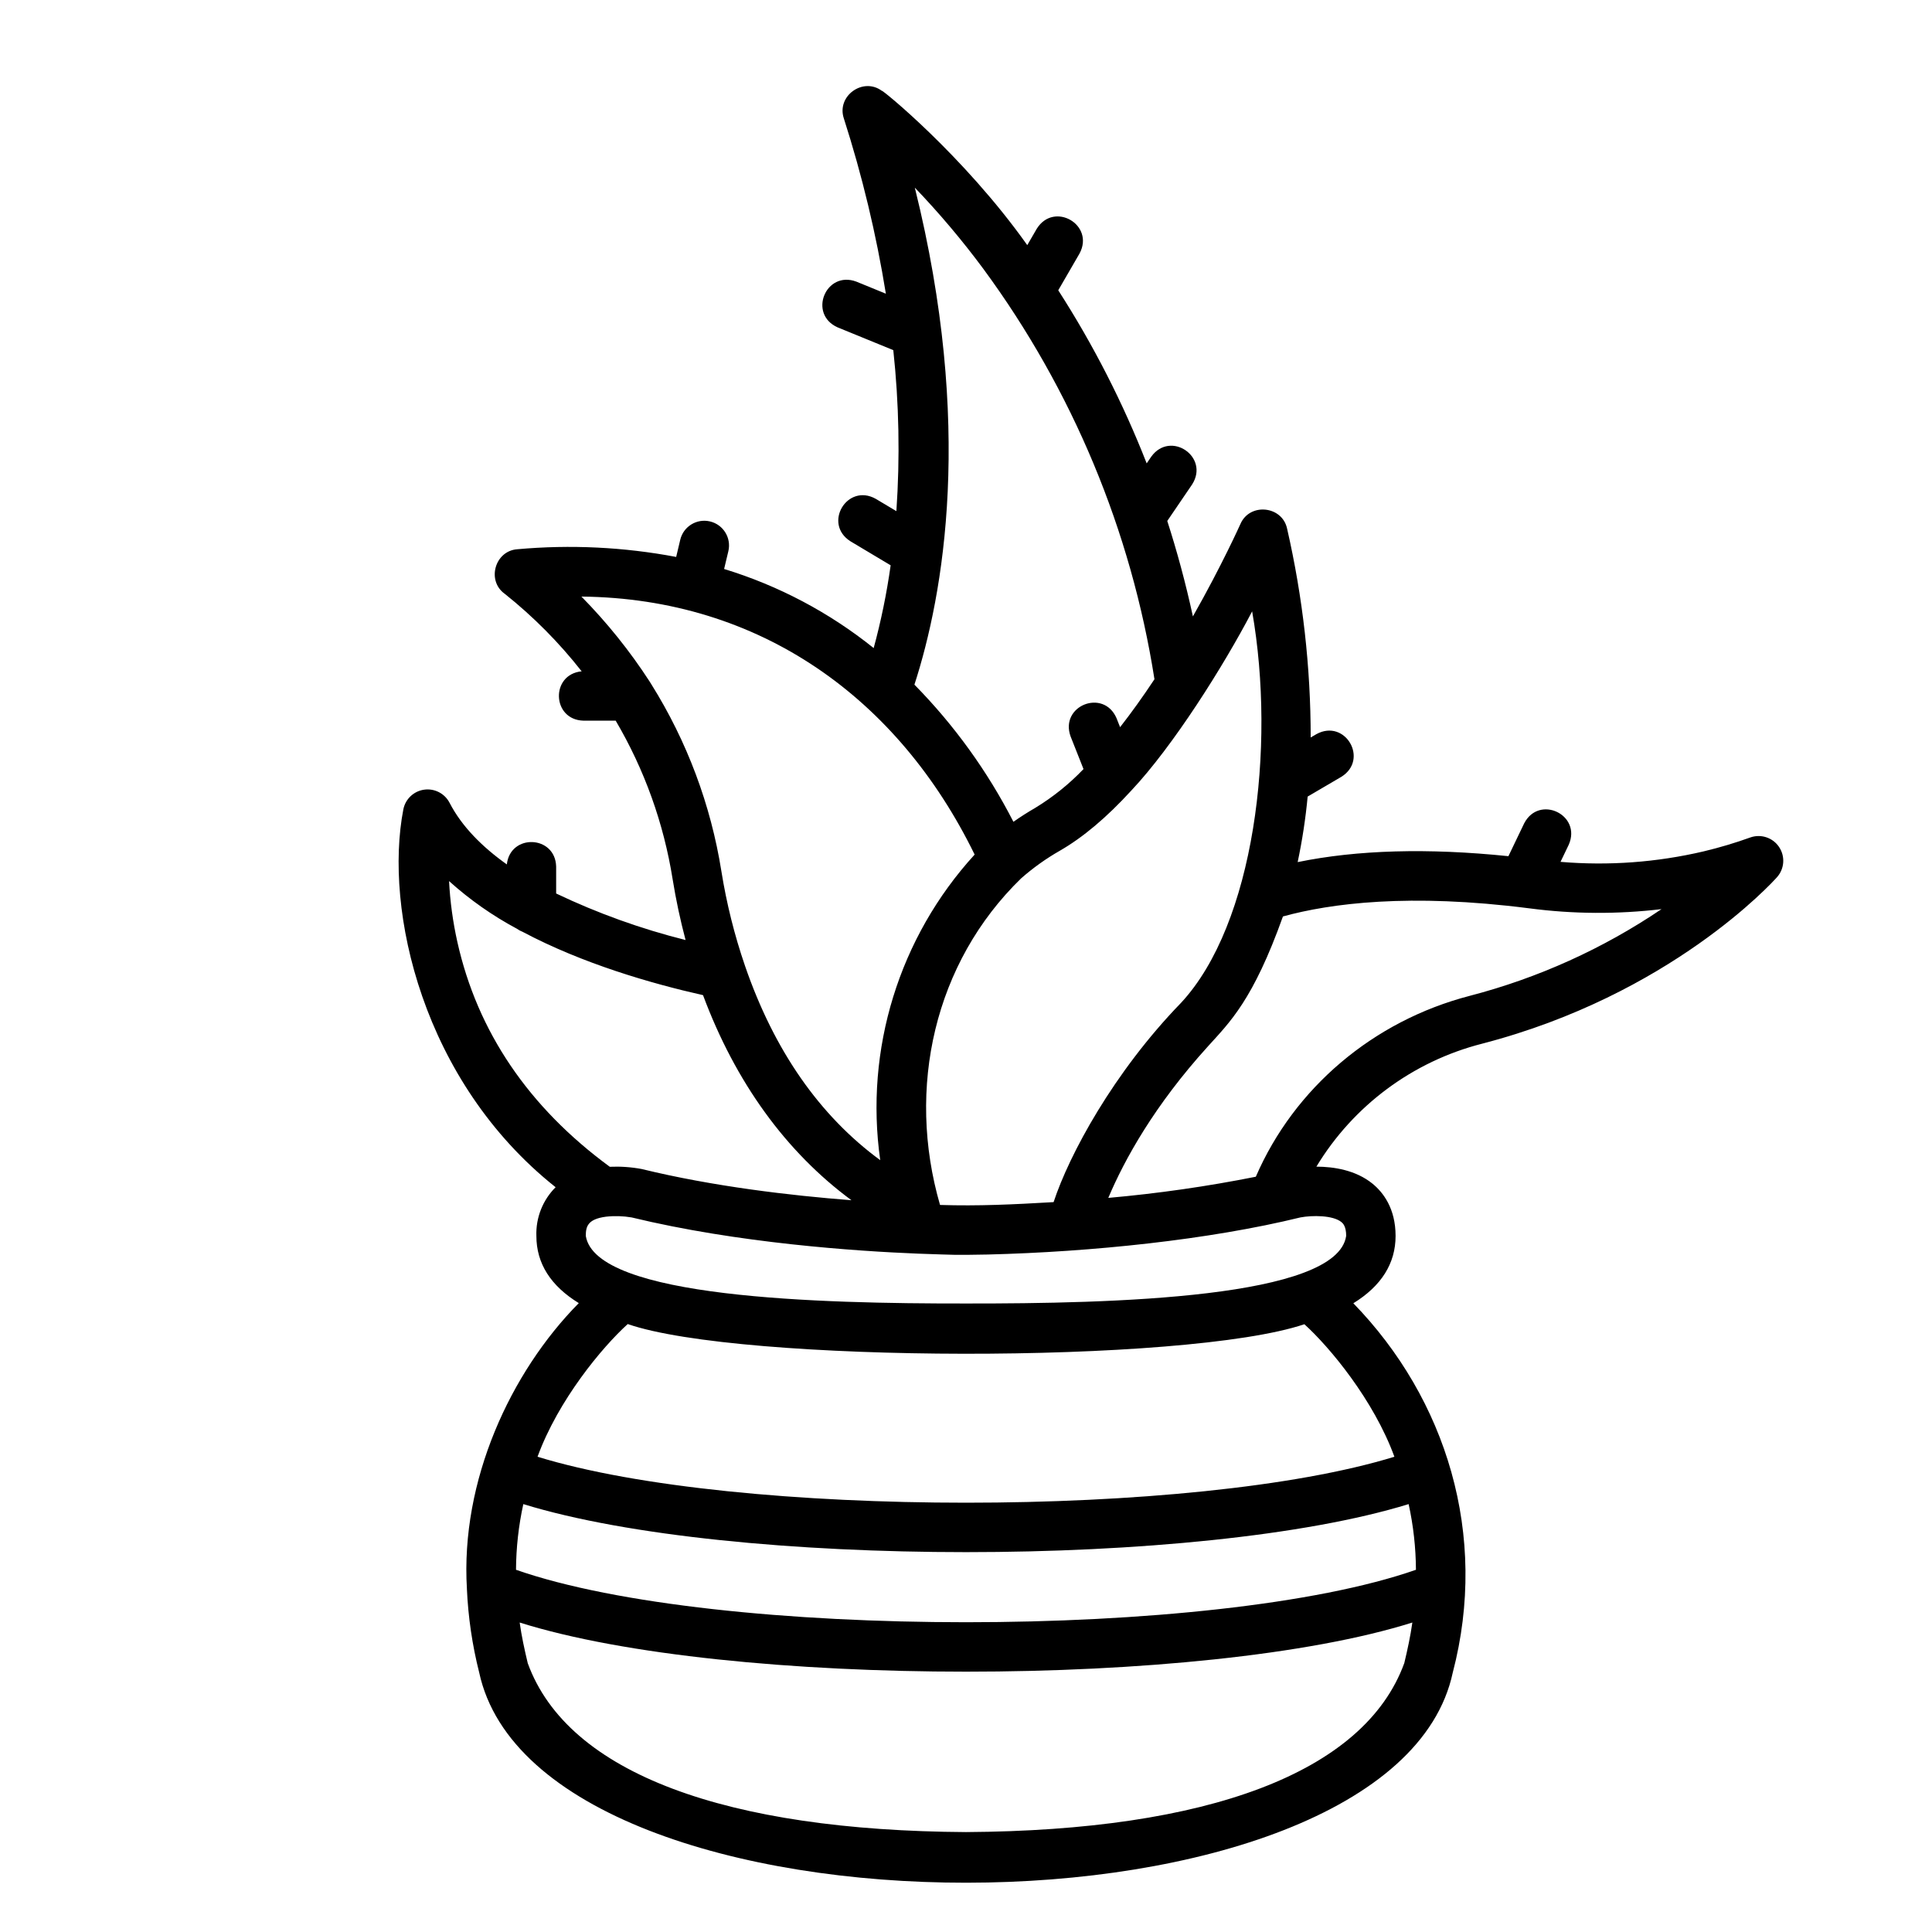 <?xml version="1.0" encoding="UTF-8"?>
<!-- The Best Svg Icon site in the world: iconSvg.co, Visit us! https://iconsvg.co -->
<svg fill="#000000" width="800px" height="800px" version="1.1" viewBox="144 144 512 512" xmlns="http://www.w3.org/2000/svg">
 <path d="m615.46 368.44c-1.676-2.481-4.828-3.508-7.644-2.492-4.047 1.457-8.168 2.684-12.352 3.68-12.414 2.91-25.207 3.848-37.91 2.773l2.176-4.535c3.5-7.918-7.828-13.355-11.812-5.664l-4.172 8.695c-21.336-2.199-40.051-1.676-55.852 1.57v0.004c1.211-5.734 2.098-11.535 2.648-17.371l8.961-5.254c7.332-4.609 0.977-15.449-6.625-11.301l-1.535 0.898 0.004 0.004c0.004-18.617-2.094-37.176-6.246-55.32-1.27-6.094-9.906-6.981-12.379-1.258-0.066 0.145-4.898 10.93-12.59 24.484-1.93-8.883-4.223-17.32-6.793-25.293l6.594-9.688c4.648-7.305-5.742-14.375-10.828-7.367l-1.219 1.793-0.004-0.004c-6.273-16.027-14.125-31.391-23.434-45.867l5.637-9.734c4.106-7.625-6.766-13.922-11.336-6.562l-2.512 4.332c-16.906-23.836-38.93-41.621-38.508-40.871-4.992-3.738-12.07 1.336-10.109 7.269 4.875 15.191 8.602 30.723 11.145 46.473l-7.824-3.199c-8.113-3.023-12.867 8.602-4.957 12.125l14.75 6.031c1.523 14.172 1.793 28.449 0.816 42.668l-5.484-3.273c-7.57-4.207-14.008 6.582-6.715 11.246l10.68 6.379v0.004c-1.035 7.394-2.535 14.723-4.496 21.93-11.762-9.438-25.215-16.551-39.637-20.957l1.125-4.719c0.832-3.519-1.344-7.051-4.863-7.883-3.519-0.836-7.051 1.34-7.887 4.859l-1.078 4.551h0.004c-13.871-2.625-28.039-3.312-42.102-2.039-5.945 0.414-8.191 8.336-3.34 11.805h0.004c7.57 6.035 14.414 12.93 20.387 20.547-8.312 0.805-7.91 12.848 0.469 13.074h8.551l-0.004 0.004c7.613 12.934 12.73 27.18 15.09 42.004 0.879 5.453 2.031 10.848 3.434 16.133l-0.004-0.004c-11.812-2.961-23.305-7.09-34.297-12.332v-7.137c-0.219-8.32-12.156-8.797-13.07-0.57-6.519-4.637-11.934-10.047-15.176-16.332v0.004c-1.277-2.469-3.973-3.867-6.731-3.481-2.754 0.383-4.965 2.469-5.512 5.195-5.172 26.656 5.059 72.152 40.348 100.16-3.422 3.41-5.269 8.09-5.098 12.918 0 7.254 3.777 13.215 11.238 17.793-18.152 18.379-31.375 47.125-29.648 75.715h-0.004c0.332 7.488 1.422 14.922 3.258 22.188 16.086 74.402 242.2 74.133 258.01 0 9.539-36.445-1.754-72.535-26.352-97.863 7.434-4.582 11.195-10.551 11.195-17.836 0-7.328-3.316-11.57-6.098-13.84-4.465-3.641-10.34-4.516-14.891-4.527h0.004c9.797-16.199 25.57-27.902 43.914-32.586 49.945-12.965 77.023-42.855 78.152-44.121 1.992-2.234 2.215-5.539 0.535-8.023zm-139.63-62.418c6.352 36.125 0.539 82.898-18.844 103.74-17.945 18.508-29.652 40.285-33.77 52.812-10.656 0.621-19.934 1.074-30.098 0.75-8.973-30.965-1.5-64.199 21.477-86.535 3.172-2.793 6.617-5.254 10.289-7.348 6.117-3.516 12.41-8.824 18.836-15.844 0.031-0.035 0.066-0.07 0.094-0.102 11.035-11.715 24.41-32.922 32.016-47.477zm-71.23-90.77c23.613 32.09 39.164 69.387 45.344 108.75-3.062 4.625-6.106 8.867-9.109 12.707l-0.941-2.383c-3.434-7.949-15.113-3.324-12.18 4.824l3.426 8.656h0.004c-3.797 3.977-8.098 7.434-12.793 10.289-2.016 1.16-3.938 2.398-5.785 3.688-6.852-13.379-15.695-25.633-26.234-36.344 7.738-23.941 15.754-68.691 0.105-131.71 6.504 6.785 12.57 13.973 18.164 21.523zm-87.973 110.11c-0.137-0.254-0.289-0.5-0.457-0.734-5.25-8.105-11.312-15.652-18.09-22.531 47.41 0.488 84.008 27.008 104.21 68.375-20.012 21.906-29.188 51.609-25.02 80.984-16.074-11.789-28.102-29.043-35.832-51.488-2.801-8.156-4.894-16.539-6.258-25.055-2.797-17.594-9.105-34.445-18.555-49.551zm-51.434 68.23h0.004c-1.18-5.293-1.914-10.676-2.191-16.094 5.473 4.93 11.52 9.176 18.012 12.645 0.453 0.328 0.949 0.594 1.473 0.797 15.922 8.453 34.117 13.703 47.82 16.785 8.598 23.098 22.012 41.582 39.336 54.348-16.145-1.242-36.703-3.66-55.559-8.262l0.004-0.004c-2.801-0.523-5.648-0.723-8.492-0.598-21.48-15.758-35.09-35.797-40.402-59.617zm252.11 149.01c1.254 5.719 1.902 11.555 1.938 17.406-52.988 18.531-185.5 18.531-238.49 0h-0.004c0.035-5.852 0.684-11.688 1.938-17.406 55.125 16.973 179.5 16.973 234.62 0zm-1.164 42.164c-10.598 29.074-52.215 44.371-116.14 44.754-63.215-0.379-105.45-15.371-116.14-44.754-0.859-3.598-1.645-7.199-2.141-10.781 55.133 17.363 181.44 17.367 236.57 0-0.496 3.574-1.285 7.184-2.141 10.777zm-2.606-54.715c-52.699 16.242-174.38 16.242-227.08 0 5.492-15.02 17.098-29.008 23.902-35.164 29.738 10.32 147.84 10.652 179.32 0.047 6.773 6.133 18.379 20.125 23.855 35.117zm-12.789-58.508c-2.414 16.504-61.934 17.941-100.79 17.895-38.766 0.039-98.031-1.43-100.71-17.895 0-2.41 0.402-4.453 5.324-5.106h0.004c2.266-0.258 4.559-0.191 6.805 0.191 28.168 6.828 59.52 8.945 75.965 9.602 11.117 0.367 8.84 0.387 18.41 0.23 27.531-0.684 58.656-3.902 82.871-9.832 3.106-0.59 8.629-0.605 10.863 1.234 0.348 0.285 1.266 1.043 1.266 3.68zm32.734-63.633c-25.566 6.644-46.5 24.434-56.672 47.934-12.922 2.574-25.973 4.445-39.098 5.609 4.305-10.176 12.191-24.488 26.445-40.195 5.754-6.371 11.895-12.16 19.84-34.391 12.594-3.465 33.5-6.223 65.266-2.152h0.004c11.629 1.531 23.406 1.602 35.055 0.211-15.52 10.496-32.711 18.27-50.84 22.984z"/>
</svg>